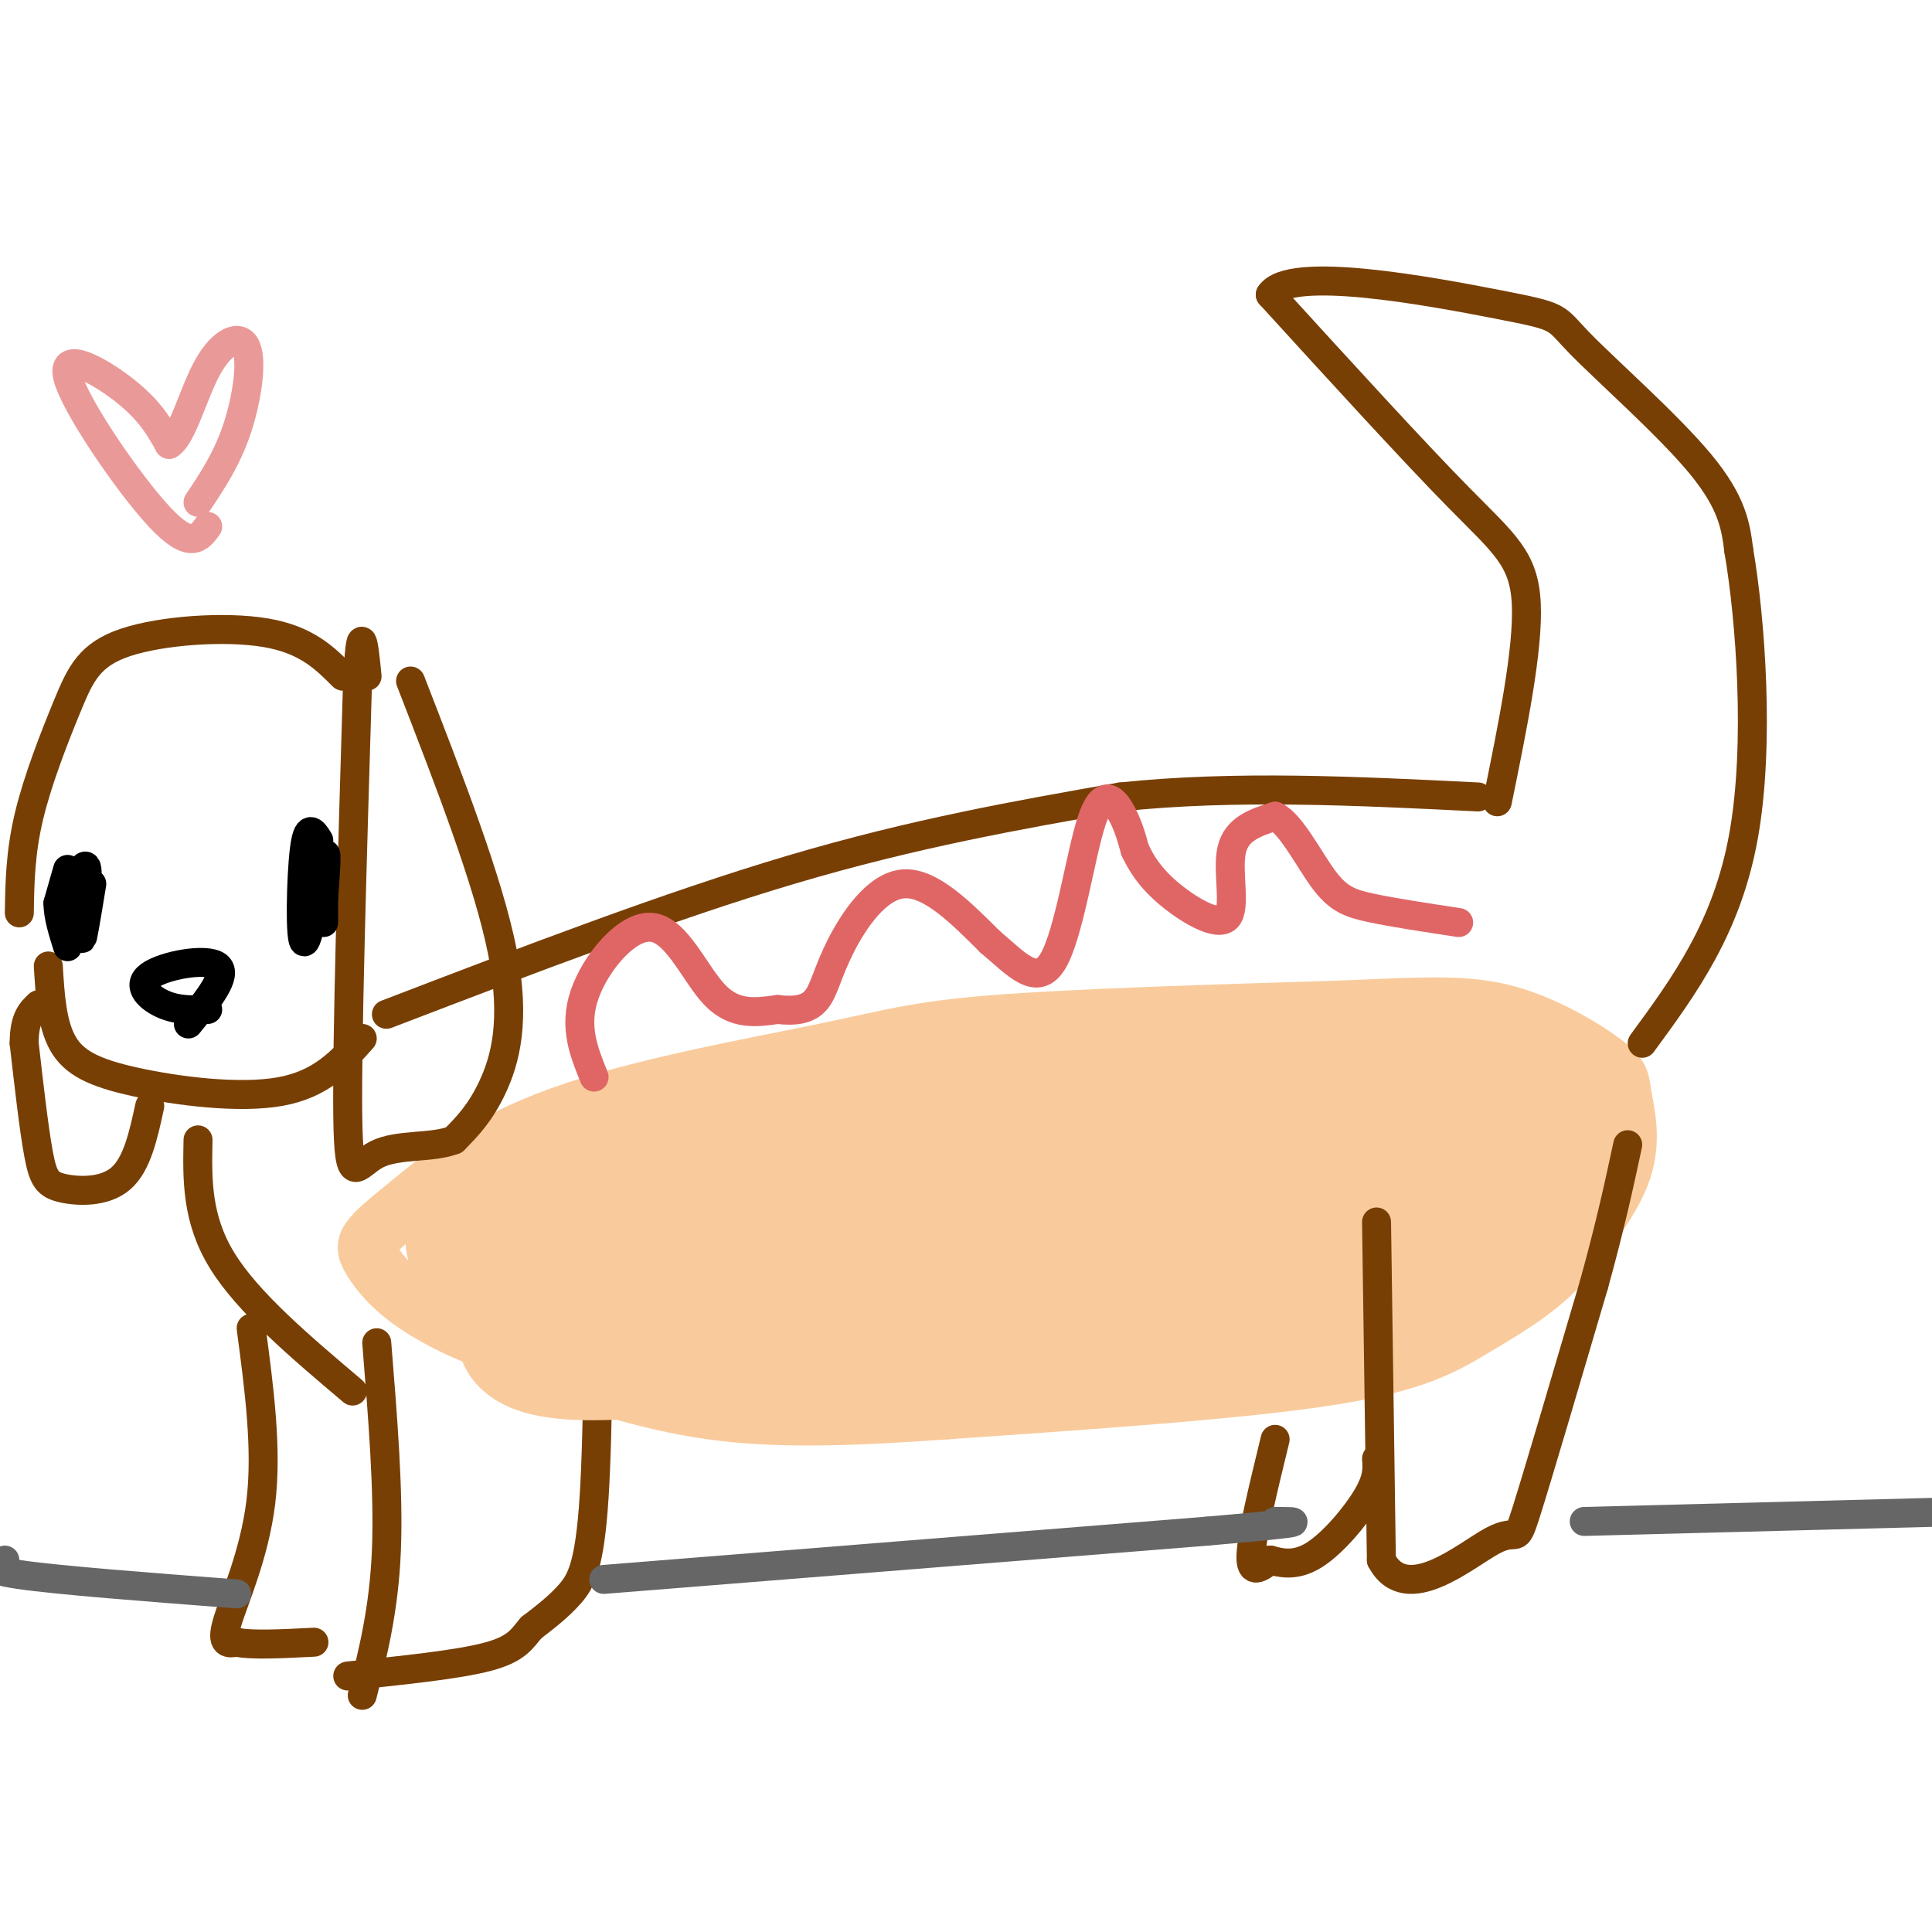 <svg viewBox='0 0 400 400' version='1.1' xmlns='http://www.w3.org/2000/svg' xmlns:xlink='http://www.w3.org/1999/xlink'><g fill='none' stroke='rgb(249,203,156)' stroke-width='12' stroke-linecap='round' stroke-linejoin='round'><path d='M125,280c-6.026,0.352 -12.051,0.705 -19,-1c-6.949,-1.705 -14.821,-5.467 -20,-9c-5.179,-3.533 -7.663,-6.836 -9,-9c-1.337,-2.164 -1.525,-3.190 0,-5c1.525,-1.810 4.762,-4.405 8,-7'/><path d='M85,249c5.330,-4.458 14.656,-12.102 31,-18c16.344,-5.898 39.708,-10.049 54,-13c14.292,-2.951 19.512,-4.700 36,-6c16.488,-1.300 44.244,-2.150 72,-3'/><path d='M278,209c17.679,-0.778 25.878,-1.222 34,1c8.122,2.222 16.167,7.111 20,10c3.833,2.889 3.455,3.778 4,7c0.545,3.222 2.013,8.778 0,15c-2.013,6.222 -7.506,13.111 -13,20'/><path d='M323,262c-5.238,5.524 -11.833,9.333 -18,13c-6.167,3.667 -11.905,7.190 -30,10c-18.095,2.810 -48.548,4.905 -79,7'/><path d='M196,292c-21.533,1.533 -35.867,1.867 -49,0c-13.133,-1.867 -25.067,-5.933 -37,-10'/><path d='M110,282c-5.833,-1.667 -1.917,-0.833 2,0'/></g>
<g fill='none' stroke='rgb(249,203,156)' stroke-width='28' stroke-linecap='round' stroke-linejoin='round'><path d='M115,263c9.917,3.750 19.833,7.500 44,9c24.167,1.500 62.583,0.750 101,0'/><path d='M260,272c20.869,-0.798 22.542,-2.792 29,-9c6.458,-6.208 17.702,-16.631 23,-23c5.298,-6.369 4.649,-8.685 4,-11'/><path d='M316,229c4.978,-3.044 15.422,-5.156 -5,-5c-20.422,0.156 -71.711,2.578 -123,5'/><path d='M188,229c-32.467,3.000 -52.133,8.000 -65,13c-12.867,5.000 -18.933,10.000 -25,15'/><path d='M98,257c2.333,3.444 20.667,4.556 55,2c34.333,-2.556 84.667,-8.778 135,-15'/><path d='M288,244c27.833,-2.333 29.917,-0.667 32,1'/><path d='M320,245c4.333,1.286 -0.833,4.000 -10,9c-9.167,5.000 -22.333,12.286 -40,17c-17.667,4.714 -39.833,6.857 -62,9'/><path d='M208,280c-20.333,1.500 -40.167,0.750 -60,0'/></g>
<g fill='none' stroke='rgb(120,63,4)' stroke-width='6' stroke-linecap='round' stroke-linejoin='round'><path d='M124,245c-0.044,25.378 -0.089,50.756 -1,65c-0.911,14.244 -2.689,17.356 -5,20c-2.311,2.644 -5.156,4.822 -8,7'/><path d='M110,337c-1.956,2.244 -2.844,4.356 -9,6c-6.156,1.644 -17.578,2.822 -29,4'/><path d='M75,351c2.250,-8.917 4.500,-17.833 5,-30c0.500,-12.167 -0.750,-27.583 -2,-43'/><path d='M264,298c-2.417,9.917 -4.833,19.833 -5,24c-0.167,4.167 1.917,2.583 4,1'/><path d='M263,323c2.024,0.548 5.083,1.417 9,-1c3.917,-2.417 8.690,-8.119 11,-12c2.310,-3.881 2.155,-5.940 2,-8'/><path d='M285,253c0.000,0.000 1.000,70.000 1,70'/><path d='M286,323c5.107,9.726 17.375,-0.958 23,-4c5.625,-3.042 4.607,1.560 7,-6c2.393,-7.560 8.196,-27.280 14,-47'/><path d='M330,266c3.500,-12.667 5.250,-20.833 7,-29'/><path d='M80,210c29.333,-11.250 58.667,-22.500 84,-30c25.333,-7.500 46.667,-11.250 68,-15'/><path d='M232,165c23.667,-2.500 48.833,-1.250 74,0'/><path d='M310,166c3.222,-15.800 6.444,-31.600 6,-41c-0.444,-9.400 -4.556,-12.400 -14,-22c-9.444,-9.600 -24.222,-25.800 -39,-42'/><path d='M263,61c3.954,-6.188 33.338,-0.659 47,2c13.662,2.659 11.601,2.447 17,8c5.399,5.553 18.257,16.872 25,25c6.743,8.128 7.372,13.064 8,18'/><path d='M360,114c2.400,14.000 4.400,40.000 1,59c-3.400,19.000 -12.200,31.000 -21,43'/><path d='M85,141c8.067,20.778 16.133,41.556 19,56c2.867,14.444 0.533,22.556 -2,28c-2.533,5.444 -5.267,8.222 -8,11'/><path d='M94,236c-4.476,1.798 -11.667,0.792 -16,3c-4.333,2.208 -5.810,7.631 -6,-8c-0.190,-15.631 0.905,-52.315 2,-89'/><path d='M74,142c0.667,-15.167 1.333,-8.583 2,-2'/><path d='M71,140c-3.781,-3.788 -7.563,-7.576 -16,-9c-8.437,-1.424 -21.530,-0.485 -29,2c-7.470,2.485 -9.319,6.515 -12,13c-2.681,6.485 -6.195,15.424 -8,23c-1.805,7.576 -1.903,13.788 -2,20'/><path d='M10,200c0.363,5.982 0.726,11.964 3,16c2.274,4.036 6.458,6.125 15,8c8.542,1.875 21.440,3.536 30,2c8.560,-1.536 12.780,-6.268 17,-11'/><path d='M31,229c-1.310,6.042 -2.619,12.083 -6,15c-3.381,2.917 -8.833,2.708 -12,2c-3.167,-0.708 -4.048,-1.917 -5,-7c-0.952,-5.083 -1.976,-14.042 -3,-23'/><path d='M5,216c0.000,-5.167 1.500,-6.583 3,-8'/><path d='M41,236c-0.167,8.167 -0.333,16.333 5,25c5.333,8.667 16.167,17.833 27,27'/><path d='M52,275c1.667,12.511 3.333,25.022 2,36c-1.333,10.978 -5.667,20.422 -7,25c-1.333,4.578 0.333,4.289 2,4'/><path d='M49,340c3.000,0.667 9.500,0.333 16,0'/></g>
<g fill='none' stroke='rgb(249,203,156)' stroke-width='28' stroke-linecap='round' stroke-linejoin='round'><path d='M163,265c-4.911,2.238 -9.821,4.476 -18,3c-8.179,-1.476 -19.625,-6.667 -22,-7c-2.375,-0.333 4.321,4.190 14,7c9.679,2.810 22.339,3.905 35,5'/><path d='M172,273c-5.583,2.869 -37.042,7.542 -52,7c-14.958,-0.542 -13.417,-6.298 -6,-8c7.417,-1.702 20.708,0.649 34,3'/><path d='M148,275c1.365,-0.888 -12.222,-4.609 -21,-8c-8.778,-3.391 -12.748,-6.451 -12,-10c0.748,-3.549 6.214,-7.585 24,-11c17.786,-3.415 47.893,-6.207 78,-9'/><path d='M217,237c23.500,-2.667 43.250,-4.833 63,-7'/></g>
<g fill='none' stroke='rgb(224,102,102)' stroke-width='6' stroke-linecap='round' stroke-linejoin='round'><path d='M123,223c-2.119,-5.202 -4.238,-10.405 -2,-17c2.238,-6.595 8.833,-14.583 14,-14c5.167,0.583 8.905,9.738 13,14c4.095,4.262 8.548,3.631 13,3'/><path d='M161,209c3.670,0.432 6.344,0.013 8,-2c1.656,-2.013 2.292,-5.619 5,-11c2.708,-5.381 7.488,-12.537 13,-13c5.512,-0.463 11.756,5.769 18,12'/><path d='M205,195c5.330,4.463 9.656,9.619 13,4c3.344,-5.619 5.708,-22.013 8,-29c2.292,-6.987 4.512,-4.568 6,-2c1.488,2.568 2.244,5.284 3,8'/><path d='M235,176c1.309,2.772 3.083,5.702 7,9c3.917,3.298 9.978,6.965 12,5c2.022,-1.965 0.006,-9.561 1,-14c0.994,-4.439 4.997,-5.719 9,-7'/><path d='M264,169c3.274,1.536 6.958,8.875 10,13c3.042,4.125 5.440,5.036 10,6c4.560,0.964 11.280,1.982 18,3'/></g>
<g fill='none' stroke='rgb(0,0,0)' stroke-width='6' stroke-linecap='round' stroke-linejoin='round'><path d='M66,174c-1.149,-1.857 -2.298,-3.714 -3,2c-0.702,5.714 -0.958,19.000 0,19c0.958,-0.000 3.131,-13.286 4,-17c0.869,-3.714 0.435,2.143 0,8'/><path d='M67,186c0.000,2.167 0.000,3.583 0,5'/><path d='M14,180c0.000,0.000 -2.000,7.000 -2,7'/><path d='M12,187c0.000,2.667 1.000,5.833 2,9'/><path d='M43,209c-3.012,0.125 -6.024,0.250 -9,-1c-2.976,-1.250 -5.917,-3.875 -3,-6c2.917,-2.125 11.690,-3.750 14,-2c2.310,1.750 -1.845,6.875 -6,12'/><path d='M19,183c-1.044,6.356 -2.089,12.711 -2,11c0.089,-1.711 1.311,-11.489 1,-14c-0.311,-2.511 -2.156,2.244 -4,7'/></g>
<g fill='none' stroke='rgb(234,153,153)' stroke-width='6' stroke-linecap='round' stroke-linejoin='round'><path d='M43,109c-1.774,2.458 -3.548,4.917 -10,-2c-6.452,-6.917 -17.583,-23.208 -19,-29c-1.417,-5.792 6.881,-1.083 12,3c5.119,4.083 7.060,7.542 9,11'/><path d='M35,92c2.713,-1.456 4.995,-10.596 8,-16c3.005,-5.404 6.732,-7.070 8,-4c1.268,3.070 0.077,10.877 -2,17c-2.077,6.123 -5.038,10.561 -8,15'/></g>
<g fill='none' stroke='rgb(102,102,102)' stroke-width='6' stroke-linecap='round' stroke-linejoin='round'><path d='M1,323c-2.500,0.917 -5.000,1.833 3,3c8.000,1.167 26.500,2.583 45,4'/><path d='M125,327c0.000,0.000 125.000,-10.000 125,-10'/><path d='M250,317c23.167,-2.000 18.583,-2.000 14,-2'/><path d='M328,315c0.000,0.000 115.000,-3.000 115,-3'/><path d='M443,312c19.167,-0.500 9.583,-0.250 0,0'/></g>
</svg>